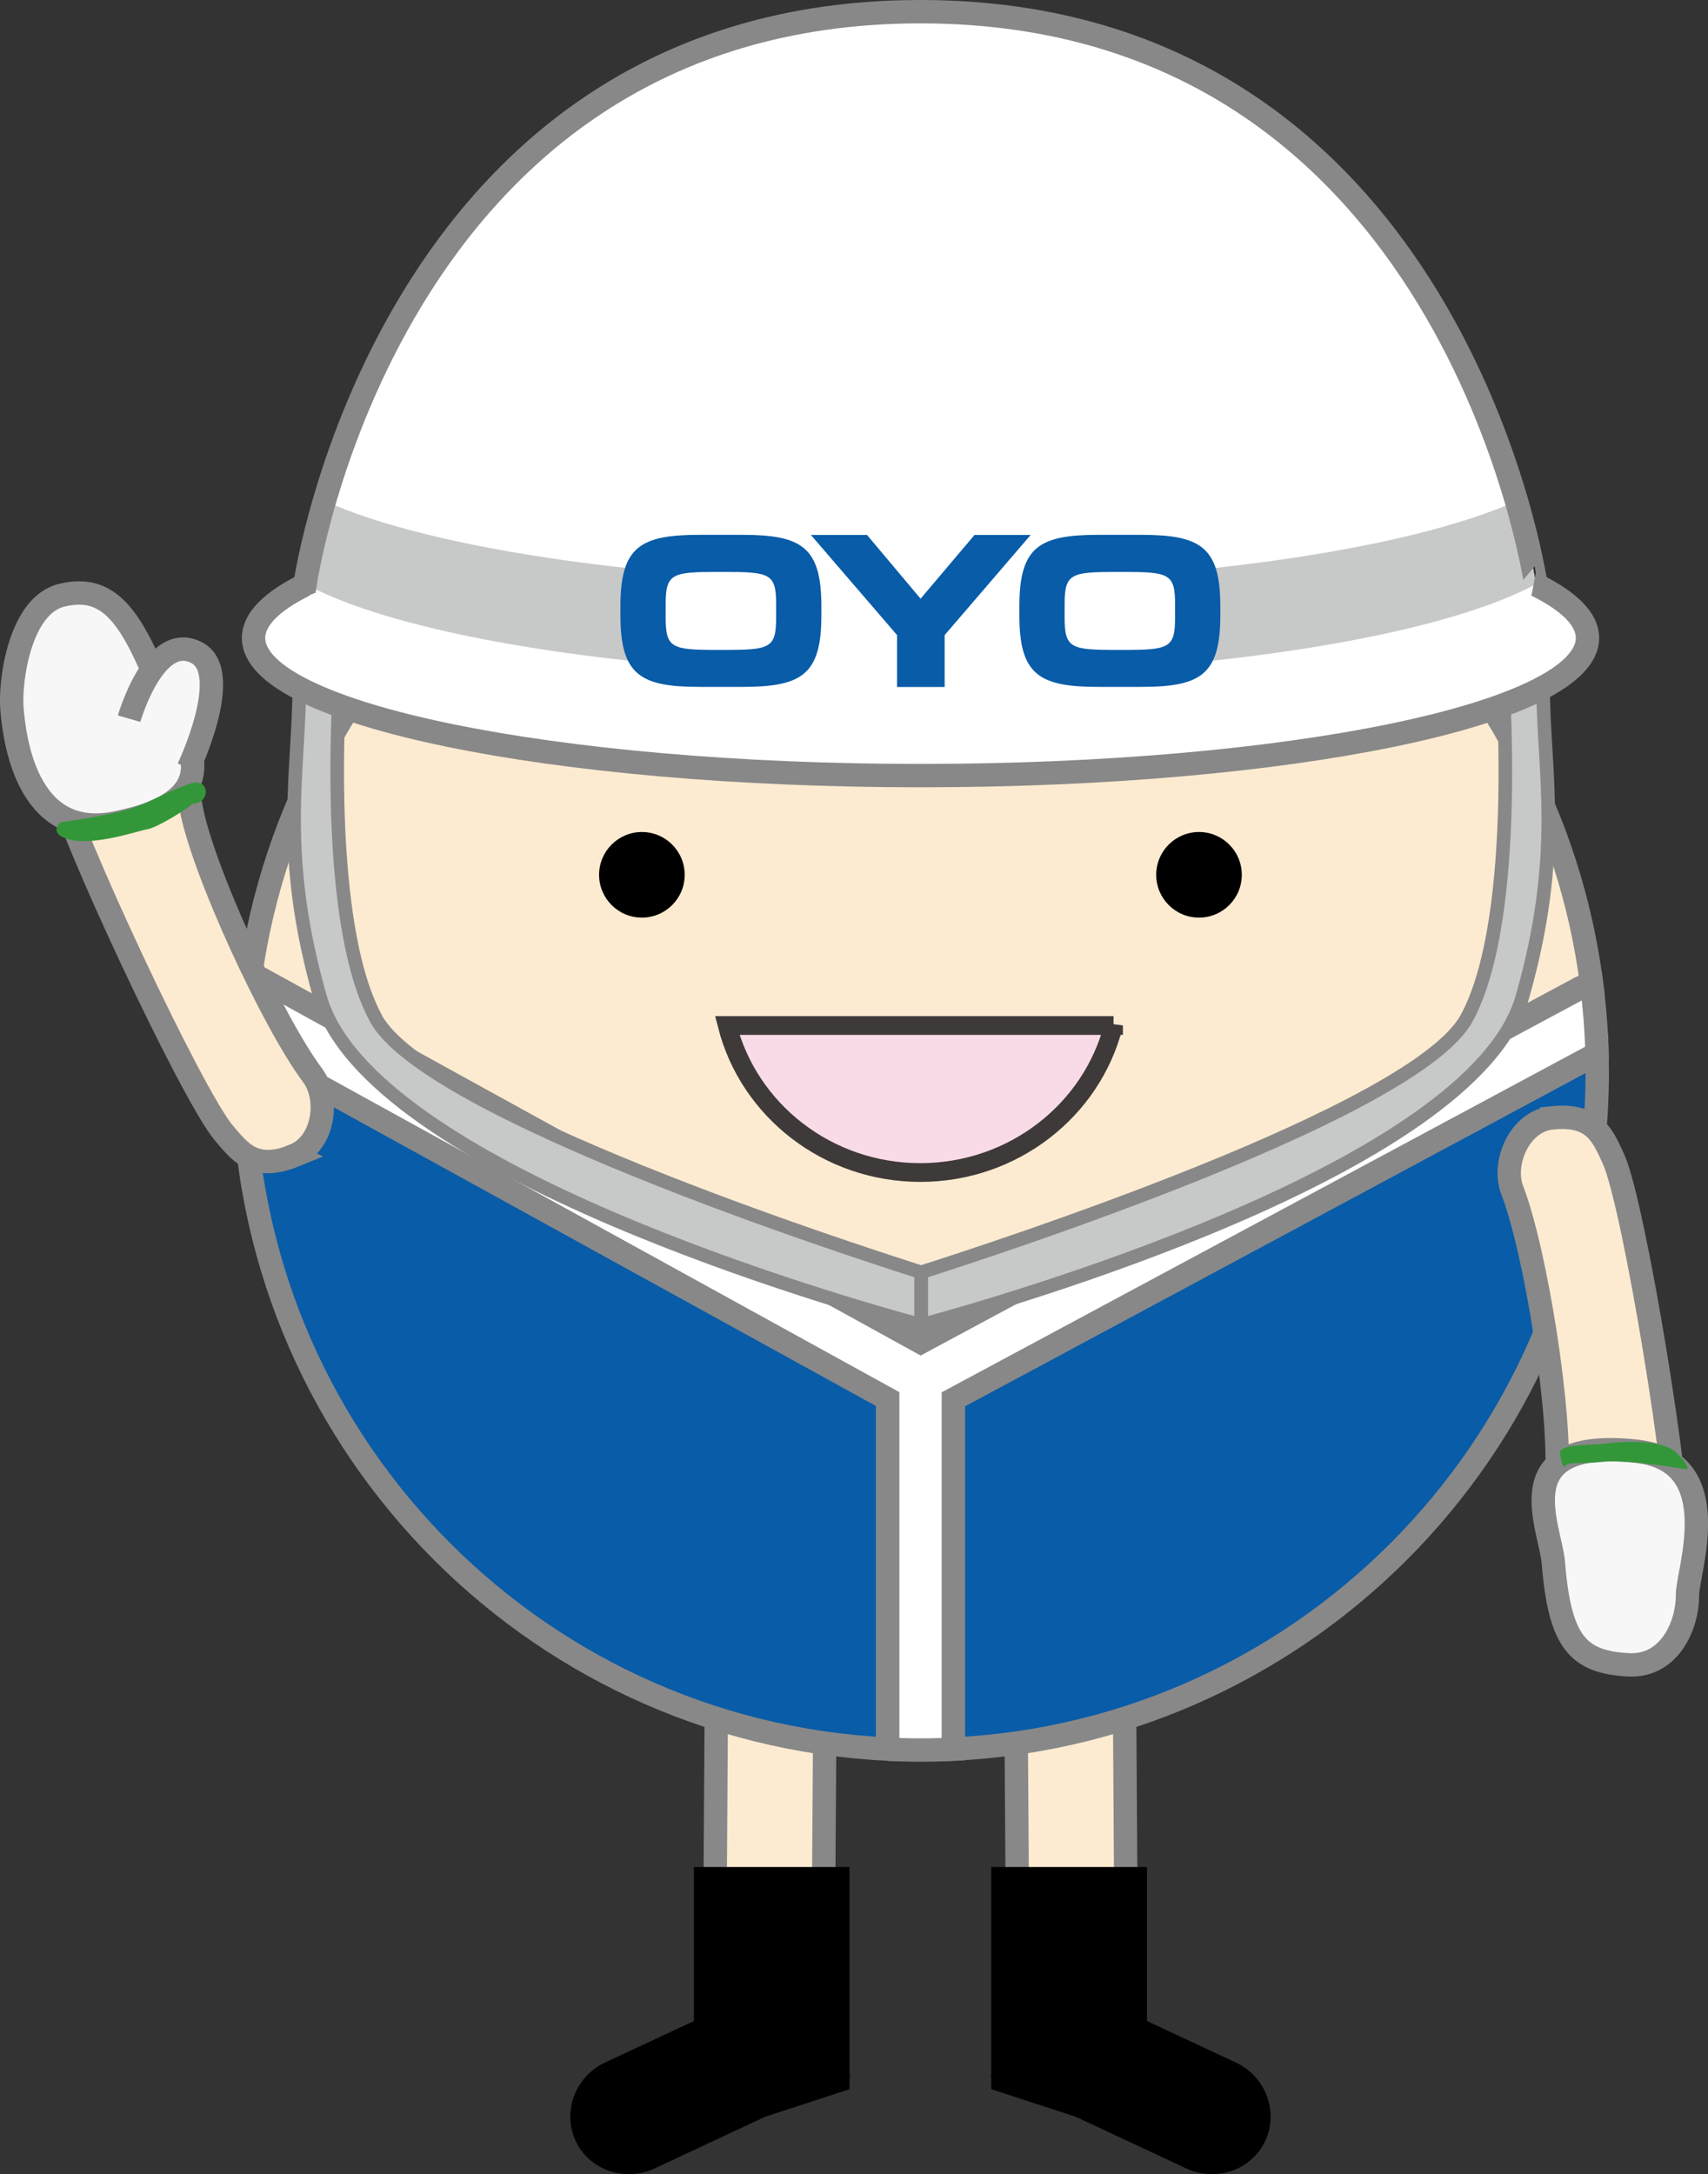 <svg xmlns="http://www.w3.org/2000/svg" id="b" viewBox="0 0 125.7 160"><rect x="0" y="0" width="125.7" height="160" fill="#333333" stroke="none"/><defs><style>.d{stroke-linejoin:round}.d,.e,.h,.i{stroke:#888}.d{fill:#c7c8c8}.e,.k{fill:#095ca8}.l{fill:#339739}.e,.h,.i{stroke-width:1.72px}.m{fill:#fff}.h{fill:#f7f7f7}.i{fill:#fdebd1}</style></defs><g id="c"><path d="m74.93 148.79 7.98-.06-.15-23.77s-.03-3.89-4.02-3.85c-3.83.04-3.97 3.9-3.97 3.9l.16 23.78Z" class="i"/><path d="m72.95 153.75 11.46 3.74V137.4H72.95v16.35z"/><path d="m72.89 152.84 14.43 6.75c2.19 1.02 4.8.1 5.8-2.04.99-2.15.02-4.74-2.16-5.76l-14.44-6.74-3.63 7.8Z"/><path d="m60.55 148.79-7.98-.06.15-23.77s.03-3.89 4.02-3.85c3.83.04 3.97 3.9 3.97 3.9l-.16 23.78Z" class="i"/><path d="m62.52 153.75-11.45 3.74V137.4h11.45v16.35z"/><path d="m62.59 152.84-14.43 6.75c-2.19 1.02-4.8.1-5.8-2.04-.99-2.15-.02-4.74 2.16-5.76l14.44-6.74 3.63 7.8Z"/><path d="M67.76 98.78c2.2-1.18 48.5-26.05 48.5-26.05.28-.15.58-.23.88-.27-3.14-24.54-24.05-43.5-49.4-43.5S21.85 47.59 18.43 71.81c.3.04.59.12.88.28 0 0 46.26 25.48 48.45 26.69Z" class="i"/><path d="M17.97 76.87c-.03.66-.05 1.33-.05 2 0 26.75 21.01 48.59 47.41 49.85v-25.77L17.97 76.86ZM70.15 128.72c26.39-1.26 47.4-23.1 47.4-49.85 0-.45-.02-.89-.03-1.34l-47.37 25.44v25.75Z" class="e"/><path d="M116.26 72.73s-46.3 24.86-48.5 26.05c-2.19-1.21-48.45-26.69-48.45-26.69-.28-.16-.58-.25-.88-.28a52.54 52.54 0 0 0-.46 5.06l47.36 26.09v25.77a48.453 48.453 0 0 0 4.83 0v-25.75l47.37-25.44c-.04-1.72-.18-3.4-.39-5.08-.3.04-.59.12-.88.27Z" style="fill:#fff;stroke-width:1.72px;stroke:#888"/><path d="M81.95 75.46c-1.58 6.22-7.35 10.82-14.21 10.83-6.86 0-12.63-4.6-14.22-10.82h28.43Z" style="fill:#f9dbe8;stroke:#3e3a39;stroke-width:1.38px"/><path d="M114.19 82.27c3.16-.34 3.78 1.36 4.54 2.99 1.55 3.36 5.06 25.18 4.63 27.69-.27 1.59-1.78 4.02-4.4 3.58-3.02-.5-4.86-2.92-4.42-7.59.43-4.67-1.52-16.87-3.25-21.36-.76-1.97.52-5.05 2.9-5.31Z" class="i"/><path d="M120.43 106.8c6.77.73 3.73 8.88 3.76 10.6.02 2.05-1.23 5.3-4.38 5.12-3.63-.22-5.02-1.59-5.49-7.52-.23-2.66-3.59-9.25 6.12-8.2Z" class="h"/><path d="M114.79 106.79c.41-.22.1-.41 2.81-.5.31-.01 4.49-.69 5.82.66 1.2 1.22.64 1.18.64 1.18s-4.25-.76-6.11-.55c-1.87.2-2.47-.05-2.74.3-.26.34-.42-1.09-.42-1.09Z" class="l"/><path d="M21.67 85.04c-2.95 1.2-4.01-.27-5.18-1.64-2.4-2.81-11.71-22.85-11.99-25.37-.17-1.61.62-4.35 3.26-4.65 3.04-.34 5.47 1.49 6.31 6.09.85 4.61 6.05 15.82 8.93 19.66 1.27 1.69.87 5-1.35 5.9Z" class="i"/><path d="M8.48 60.57C1.8 61.89 1.04 54 .88 52.17c-.17-2.04.57-7.59 3.64-8.36 3.53-.87 5.15 1.59 7.36 7.11 1.01 2.47 6.18 7.76-3.4 9.65Z" class="h"/><path d="M14.14 59.17c-.33.33-2.57 1.76-3.35 1.87-.58.09-3.81 1.22-5.66.75-1.66-.42-.68-1.28-.68-1.28s4.28-.54 6-1.3c1.72-.75 2.28-1.12 3.57-1.55 1.43-.47 1.52 1.48.12 1.5Z" class="l"/><path d="M9.5 52.89s1.87-6.51 4.99-4.85c2.73 1.45-.63 8.51-.63 8.51" class="h"/><path d="m113.57 50.34-3.07-1.54s1.55 18.57-2.56 26.13c-3.76 6.91-34.84 17.01-40.14 18.7v3.88c5.65-1.53 40.62-11.47 44.23-24.11 3.07-10.76 1.53-16.58 1.53-23.06ZM27.66 74.93c-4.1-7.56-2.56-26.13-2.56-26.13l-3.07 1.54c0 6.48-1.54 12.29 1.53 23.06 3.61 12.65 38.6 22.59 44.23 24.11v-3.88c-5.29-1.68-36.39-11.78-40.14-18.7Z" class="d"/><path d="M113.08 43.06h.08c-.08-.04-.13-.06-.13-.06S106.99.99 67.92.86h-.32C28.49.96 22.45 43 22.45 43s-.05.02-.13.06h.09c-2.41 1.2-3.75 2.51-3.75 3.89 0 5.59 21.98 10.13 49.09 10.13s49.08-4.54 49.08-10.13c0-1.38-1.34-2.69-3.75-3.89Z" class="m"/><path d="M113.03 42.98c-.03-.18-.39-2.56-1.42-6.11-7.97 3.58-24.61 6.05-43.86 6.05s-35.9-2.47-43.86-6.05c-1.03 3.54-1.4 5.92-1.42 6.11 7.28 3.95 24.8 6.74 45.29 6.74s38.01-2.79 45.29-6.74Z" style="fill:#c7c8c8"/><path d="M47.48 36.87h40.51v15.58H47.48z" class="m"/><path d="M113.08 43.06h.08c-.08-.04-.13-.06-.13-.06S106.99.99 67.92.86h-.32C28.49.96 22.45 43 22.45 43s-.05.02-.13.06h.09c-2.41 1.2-3.75 2.51-3.75 3.89 0 5.59 21.98 10.13 49.09 10.13s49.08-4.54 49.08-10.13c0-1.38-1.34-2.69-3.75-3.89Z" style="fill:none;stroke-width:1.72px;stroke:#888"/><path d="M59.68 39.37h4.13l3.94 4.69 3.97-4.69h4.13l-6.33 7.37v3.82h-3.5v-3.82l-6.34-7.37zM80.85 50.55c-4.36 0-5.83-.88-5.83-5.26v-.67c0-4.39 1.47-5.26 5.83-5.26h3.13c4.36 0 5.83.88 5.83 5.26v.67c0 4.39-1.47 5.26-5.83 5.26h-3.13Zm1.57-2.72h.24c3.37 0 3.82-.13 3.82-2.38v-.98c0-2.25-.45-2.38-3.82-2.38h-.49c-3.37 0-3.82.13-3.82 2.38v.98c0 2.25.45 2.38 3.82 2.38h.24ZM53.06 50.55h-1.57c-4.36 0-5.83-.88-5.83-5.26v-.67c0-4.39 1.47-5.26 5.83-5.26h3.13c4.36 0 5.83.88 5.83 5.26v.67c0 4.39-1.47 5.26-5.83 5.26h-1.57Zm.24-2.72c3.37 0 3.82-.13 3.82-2.38v-.98c0-2.25-.45-2.38-3.82-2.38h-.49c-3.37 0-3.82.13-3.82 2.38v.98c0 2.25.45 2.38 3.82 2.38h.49Z" class="k"/><circle cx="47.24" cy="64.38" r="3.15"/><circle cx="88.24" cy="64.38" r="3.15"/></g></svg>
